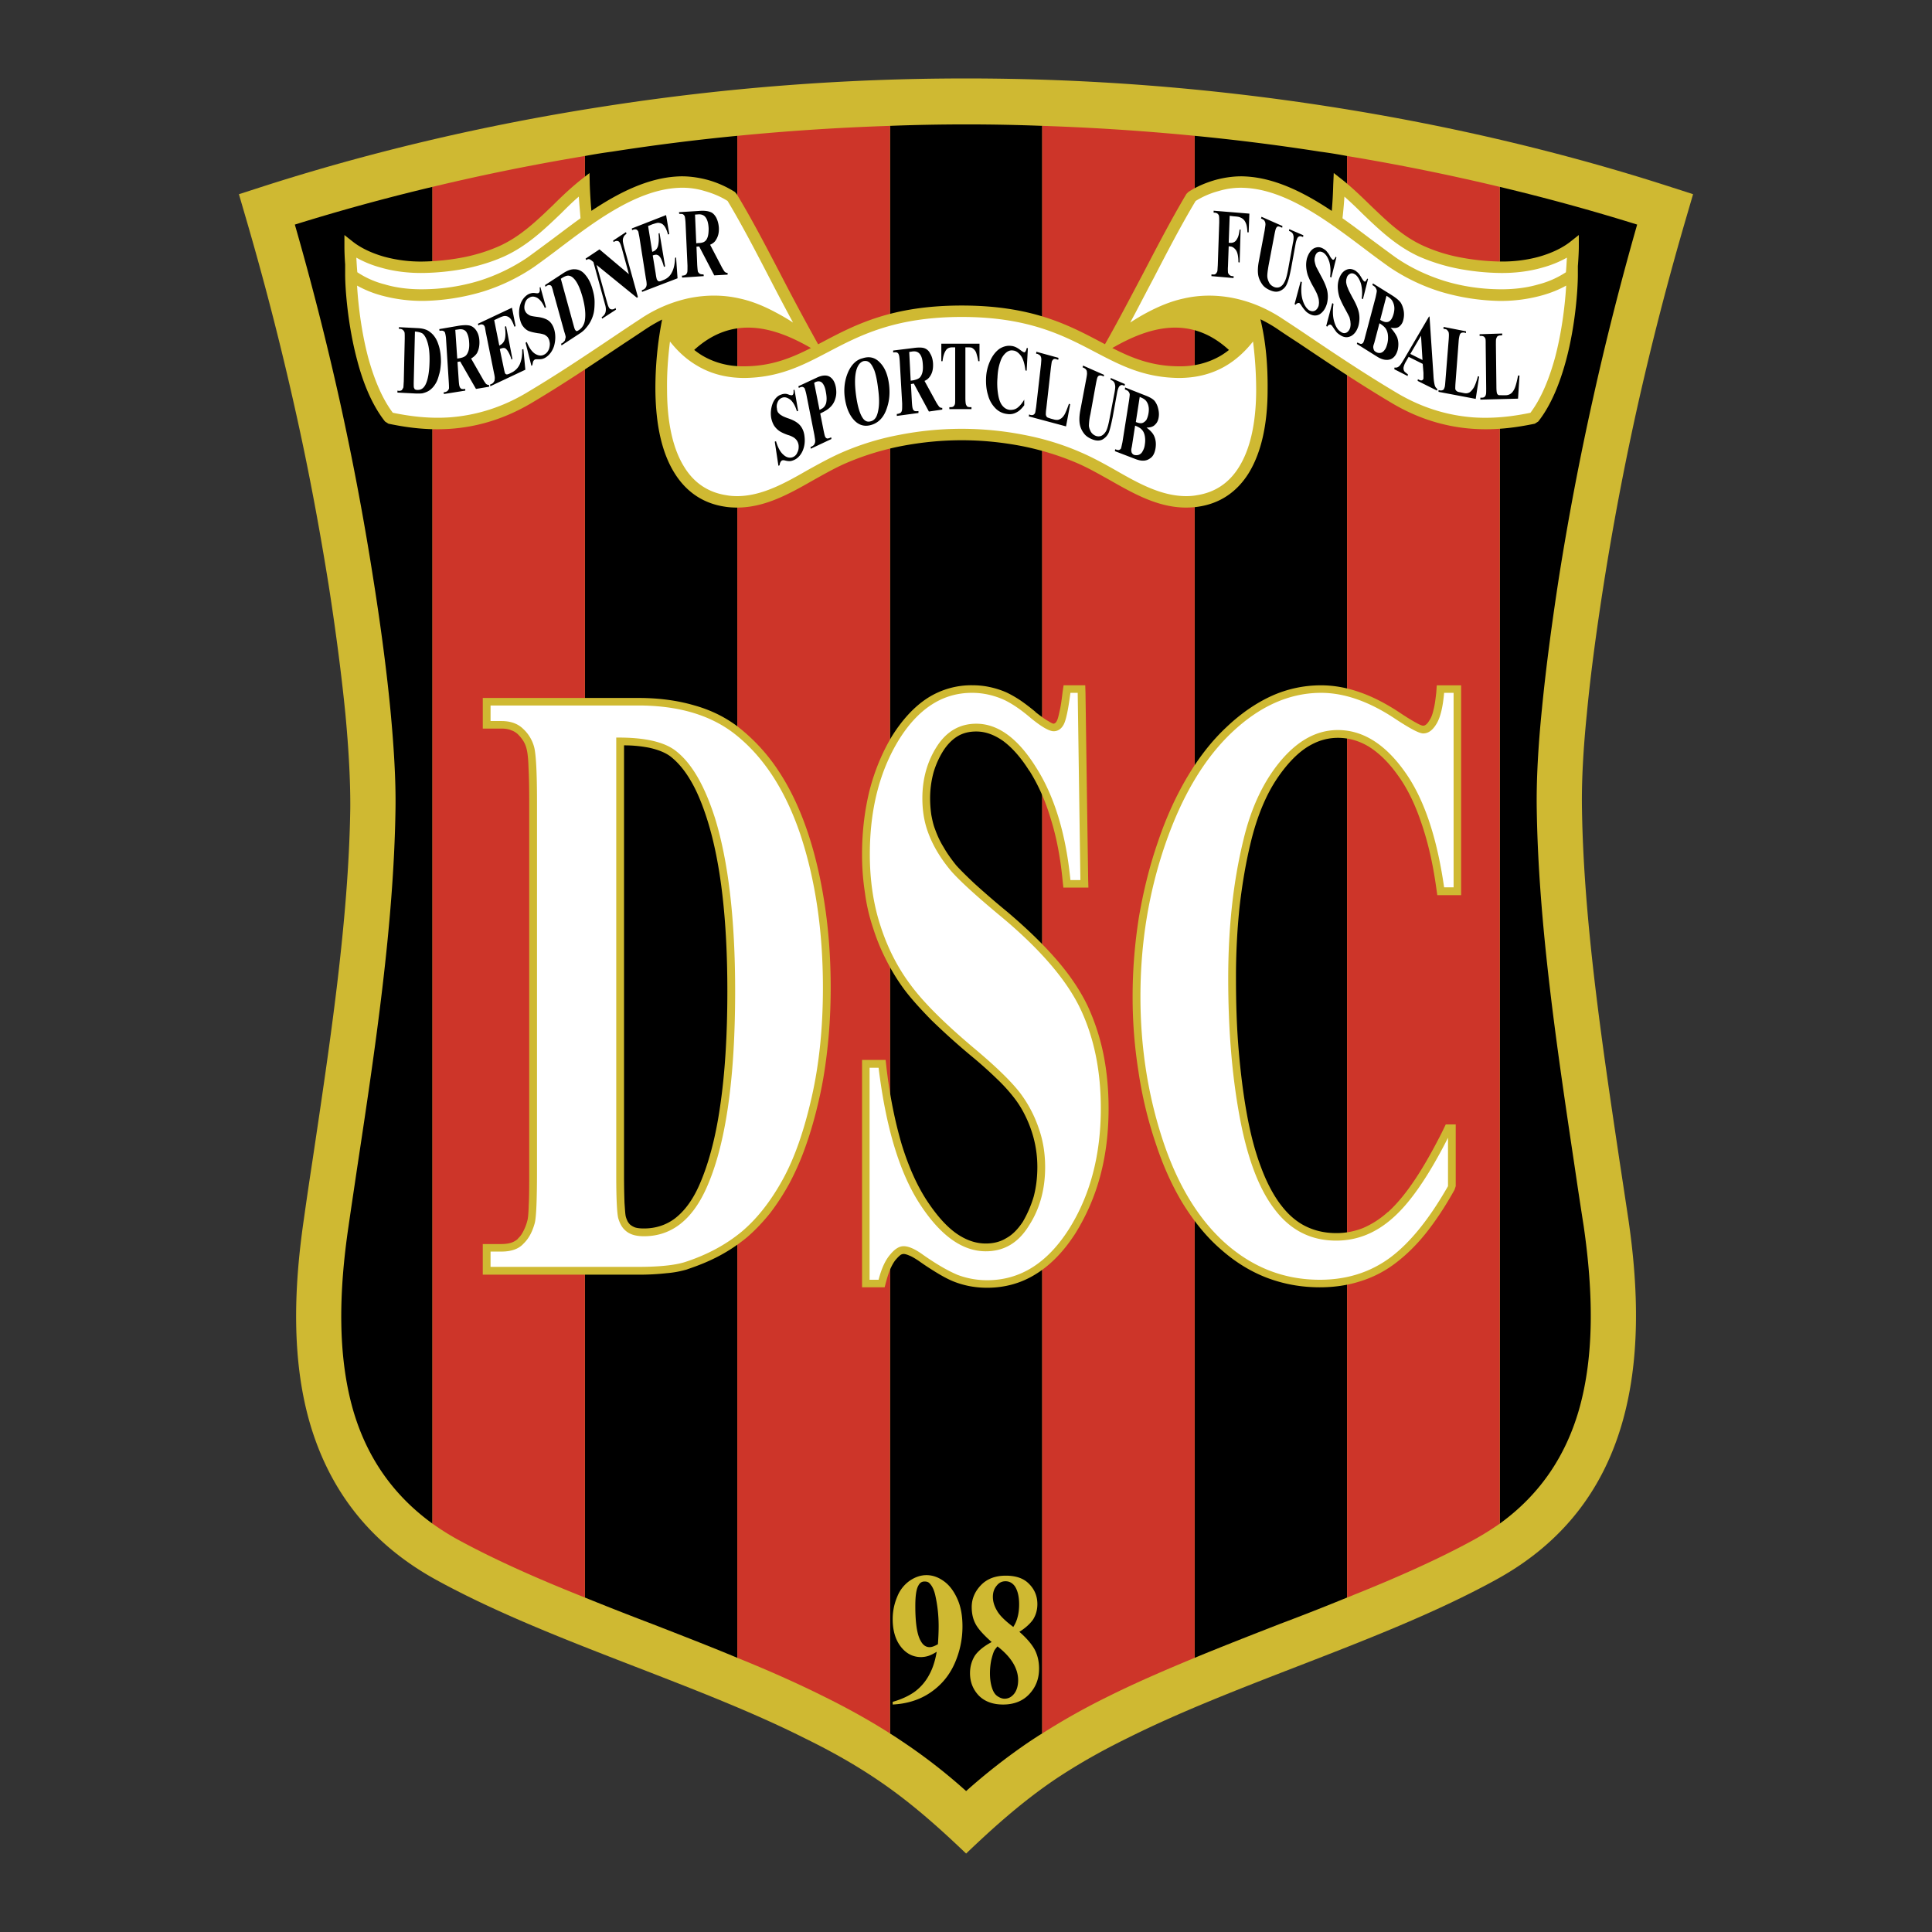 <svg xmlns="http://www.w3.org/2000/svg" width="2500" height="2500" viewBox="0 0 192.756 192.756"><rect x="0" y="0" width="192.756" height="192.756" fill="#333333" stroke="none"/><g fill-rule="evenodd" clip-rule="evenodd"><path fill="#fff" fill-opacity="0" d="M0 0h192.756v192.756H0V0z"/><path d="M96.39 184.93c-2.814-2.693-5.652-5.215-8.903-7.398-2.377-1.602-4.803-2.936-7.228-4.123-5.167-2.596-11.013-4.852-16.835-7.107-6.962-2.693-13.899-5.385-19.867-8.66-6.913-3.785-10.77-9.268-12.638-15.646-1.795-6.209-1.649-13.195-.607-20.328.316-2.256.583-4.025.849-5.771 1.747-11.693 3.614-23.968 3.785-35.199.024-2.813-.17-6.113-.485-9.46-.437-4.415-1.067-9-1.674-12.88-.873-5.434-1.94-11.281-3.323-17.442a302.917 302.917 0 0 0-4.997-19.381l-.63-2.159 2.11-.68c10.285-3.323 21.855-6.161 34.47-8.102A234.02 234.02 0 0 1 96.39 7.827a234.89 234.89 0 0 1 35.973 2.765c12.59 1.941 24.186 4.779 34.445 8.102l2.111.68-.631 2.159a302.458 302.458 0 0 0-4.998 19.381 289.04 289.04 0 0 0-3.299 17.442c-.605 3.88-1.26 8.465-1.674 12.88-.34 3.347-.533 6.647-.484 9.46.17 11.231 2.014 23.506 3.76 35.199.268 1.746.533 3.516.873 5.771 1.043 7.133 1.164 14.119-.631 20.328-1.844 6.379-5.699 11.861-12.637 15.646-5.969 3.275-12.906 5.967-19.867 8.66-5.822 2.256-11.645 4.512-16.836 7.107-2.424 1.188-4.826 2.521-7.229 4.123-3.223 2.185-6.063 4.706-8.876 7.4z" fill="#cfb932"/><path d="M73.564 13.551c-4.27.413-8.441.946-12.493 1.577a52.36 52.36 0 0 0-2.717.437v143.822c2.208.896 4.439 1.771 6.671 2.619 2.863 1.117 5.75 2.232 8.539 3.396V13.551zM149.635 152.012c4.148-3.008 6.598-6.889 7.883-11.303 1.578-5.482 1.432-11.838.486-18.387a566.493 566.493 0 0 1-.873-5.75c-1.771-11.838-3.639-24.282-3.809-35.828-.049-2.887.146-6.355.51-9.946.436-4.512 1.09-9.194 1.697-13.147a289.976 289.976 0 0 1 3.371-17.732 297.41 297.41 0 0 1 4.439-17.513 206.58 206.58 0 0 0-13.705-3.761v133.367h.001zM119.191 165.402c2.814-1.164 5.678-2.279 8.539-3.396a238.64 238.64 0 0 0 6.67-2.619V15.565a49.006 49.006 0 0 0-2.717-.437 216.086 216.086 0 0 0-12.492-1.577v151.851zM96.39 178.695a60.468 60.468 0 0 1 6.379-4.973c.412-.266.801-.533 1.213-.775V12.557a195.38 195.38 0 0 0-7.592-.145c-2.547 0-5.094.048-7.593.145v160.391c.388.242.8.51 1.188.775a55.973 55.973 0 0 1 6.405 4.972zM43.145 152.012V18.645a207.356 207.356 0 0 0-13.729 3.761 295.794 295.794 0 0 1 4.463 17.513 289.966 289.966 0 0 1 3.347 17.732c.631 3.954 1.286 8.635 1.723 13.147.339 3.59.558 7.059.509 9.946-.17 11.546-2.038 23.99-3.833 35.828-.315 2.135-.63 4.221-.849 5.75-.971 6.549-1.115 12.904.461 18.387 1.286 4.414 3.76 8.295 7.908 11.303z"/><path d="M58.354 15.565a218.727 218.727 0 0 0-15.209 3.08v133.367a25.323 25.323 0 0 0 2.547 1.602c3.833 2.086 8.15 3.979 12.662 5.773V15.565zM88.797 12.557c-5.216.17-10.285.51-15.233.995v151.851c3.008 1.213 5.918 2.5 8.684 3.881 2.159 1.068 4.342 2.256 6.55 3.664V12.557h-.001zM103.982 172.947a68.532 68.532 0 0 1 6.525-3.664c2.766-1.381 5.701-2.643 8.684-3.881V13.551a235.305 235.305 0 0 0-15.209-.995v160.391zM149.635 152.012V18.645a219.247 219.247 0 0 0-15.234-3.08v143.822c4.514-1.795 8.855-3.688 12.664-5.773a29.645 29.645 0 0 0 2.57-1.602z" fill="#cd3529"/><path d="M157.518 23.448l-.92.728c-.801.606-1.844 1.092-3.033 1.431-1.213.339-2.57.509-3.93.485a23.068 23.068 0 0 1-4.074-.437 15.997 15.997 0 0 1-3.518-1.116c-2.111-.945-3.688-2.498-5.312-4.051-.898-.873-1.771-1.722-2.766-2.522l-.896-.703-.051 1.14a44.64 44.64 0 0 1-.146 2.64c-2.695-1.795-5.621-3.295-8.635-3.44-.92-.049-1.939.072-2.934.339-.947.267-1.893.655-2.742 1.213l-.193.194c-1.504 2.523-2.91 5.24-4.318 7.932-1.125 2.133-2.633 5.01-3.807 7.062l-.463-.245c-3.225-1.698-6.863-3.615-13.826-3.615-6.986 0-10.625 1.917-13.851 3.615l-.478.252a253.465 253.465 0 0 1-3.791-7.069c-1.408-2.692-2.814-5.409-4.343-7.932l-.17-.194a10.183 10.183 0 0 0-2.741-1.213c-1.018-.267-2.013-.388-2.935-.339-3.026.145-5.953 1.641-8.641 3.434a48.941 48.941 0 0 1-.165-2.633l-.024-1.14-.897.703c-.995.801-1.893 1.649-2.766 2.522-1.625 1.553-3.226 3.105-5.312 4.051-1.141.51-2.329.874-3.518 1.116a23.561 23.561 0 0 1-4.075.437 13.888 13.888 0 0 1-3.93-.485c-1.188-.339-2.231-.825-3.032-1.431l-.922-.728v1.165c0 .404.019 1.012.073 1.765v1.024c0 1.31.243 4.997 1.213 8.587.582 2.231 1.479 4.438 2.765 6.064l.339.218c1.625.34 3.76.679 6.186.51 2.426-.17 5.143-.849 8.005-2.523 3.153-1.867 5.895-3.711 9.388-6.041.558-.364 1.141-.751 2.159-1.431.535-.35 1.053-.646 1.568-.905a35.585 35.585 0 0 0-.67 6.97c.024 3.687.703 6.404 1.892 8.32 1.213 1.965 2.936 3.056 4.998 3.372.412.073.873.097 1.31.097 2.765-.024 5.142-1.358 7.567-2.741 1.092-.606 2.184-1.237 3.324-1.723a27.253 27.253 0 0 1 5.458-1.673c2.013-.388 4.051-.582 6.016-.582s3.979.194 5.992.582c1.844.364 3.688.922 5.457 1.673 1.141.486 2.232 1.116 3.324 1.723 2.426 1.383 4.803 2.717 7.543 2.741.461 0 .898-.024 1.334-.097 2.062-.315 3.785-1.407 4.998-3.372 1.164-1.916 1.867-4.633 1.867-8.32.021-2.362-.162-4.706-.717-6.998.539.261 1.08.56 1.639.933.994.679 1.602 1.067 2.16 1.431 3.467 2.329 6.232 4.173 9.387 6.041 2.838 1.674 5.578 2.353 8.004 2.523 2.426.169 4.537-.17 6.186-.51l.342-.218c1.285-1.626 2.158-3.833 2.764-6.064.971-3.59 1.189-7.278 1.189-8.587v-.843c.064-.836.096-1.511.096-1.946v-1.166h-.001zM74.267 36.547c-1.48.024-2.887-.315-4.148-1.043a7.59 7.59 0 0 1-.857-.593c3.824-3.486 7.924-2.343 11.644-.189-1.984 1.009-3.945 1.805-6.614 1.825h-.025zm43.325 0c-2.689-.021-4.637-.816-6.615-1.825 3.721-2.155 7.824-3.299 11.635.195a7.26 7.26 0 0 1-.848.587c-1.262.728-2.668 1.068-4.172 1.043z" fill="#cfb932"/><path d="M35.625 28.494c.097 1.674.389 4.463 1.116 7.205.558 2.013 1.334 4.002 2.45 5.481 1.528.316 3.469.606 5.652.461 2.28-.17 4.852-.8 7.52-2.353 3.153-1.868 5.87-3.688 9.339-6.016.824-.558 1.673-1.116 2.159-1.432a13.924 13.924 0 0 1 4.852-2.086c1.771-.364 3.493-.339 5.07.024 1.237.267 2.425.752 3.638 1.406.558.292 1.141.631 1.698.995a261.448 261.448 0 0 1-2.305-4.366c-1.382-2.668-2.765-5.337-4.221-7.763-.728-.461-1.528-.776-2.305-.995a7.588 7.588 0 0 0-2.595-.315c-4.172.194-8.344 3.347-11.837 5.991a98.386 98.386 0 0 1-2.596 1.917 19.292 19.292 0 0 1-5.094 2.449 22.014 22.014 0 0 1-5.821.922 15.499 15.499 0 0 1-4.27-.534 10.831 10.831 0 0 1-2.45-.991z" fill="#fff"/><path d="M35.552 25.705c.024.412.049.922.098 1.456a8.835 8.835 0 0 0 2.741 1.212c1.213.364 2.571.51 3.93.486a19.738 19.738 0 0 0 5.506-.85 18.53 18.53 0 0 0 4.779-2.304c.776-.558 1.649-1.213 2.571-1.893.874-.655 1.795-1.358 2.741-2.037-.048-.655-.122-1.383-.17-2.159-.63.534-1.213 1.116-1.795 1.698-1.698 1.625-3.371 3.226-5.652 4.269-1.188.534-2.474.922-3.735 1.189-1.455.291-2.91.437-4.293.461-1.455.024-2.936-.146-4.27-.534a10.609 10.609 0 0 1-2.451-.994zM156.258 28.494c-.729.413-1.578.751-2.475.994a15.284 15.284 0 0 1-4.246.534 22 22 0 0 1-5.82-.922 19.308 19.308 0 0 1-5.094-2.449 96.757 96.757 0 0 1-2.596-1.917c-3.518-2.644-7.666-5.797-11.838-5.991a7.596 7.596 0 0 0-2.596.315 8.4 8.4 0 0 0-2.305.995c-1.457 2.426-2.838 5.094-4.221 7.763-.777 1.455-1.529 2.935-2.305 4.366a20.432 20.432 0 0 1 1.674-.995c1.236-.654 2.426-1.14 3.662-1.406 1.578-.364 3.299-.388 5.047-.024 1.6.34 3.25.994 4.875 2.086.484.315 1.334.874 2.16 1.432 3.443 2.328 6.184 4.147 9.338 6.016 2.67 1.553 5.215 2.183 7.496 2.353 2.207.145 4.146-.146 5.676-.461 1.115-1.479 1.893-3.469 2.449-5.481.73-2.744 1.021-5.534 1.119-7.208z" fill="#fff"/><path d="M95.953 42.782c2.014 0 4.123.194 6.211.606 1.916.363 3.855.946 5.676 1.746 1.188.51 2.328 1.141 3.443 1.771 2.281 1.309 4.537 2.571 7.012 2.595.387 0 .775-.024 1.139-.097 1.723-.267 3.178-1.165 4.197-2.838 1.068-1.722 1.697-4.27 1.697-7.714a38.77 38.77 0 0 0-.314-4.779c-.801 1.019-1.697 1.819-2.668 2.401-1.455.873-3.057 1.237-4.754 1.237-3.494-.048-5.799-1.261-8.346-2.595-3.105-1.625-6.621-3.493-13.293-3.493-6.695 0-10.212 1.868-13.317 3.493-2.547 1.334-4.852 2.547-8.345 2.595-1.698 0-3.299-.364-4.754-1.237-.995-.582-1.892-1.382-2.693-2.401-.218 1.747-.315 3.347-.291 4.779 0 3.444.631 5.992 1.698 7.714 1.019 1.673 2.474 2.571 4.196 2.838.364.073.752.097 1.141.097 2.449-.024 4.706-1.286 6.986-2.595 1.14-.631 2.28-1.262 3.444-1.771 1.844-.8 3.76-1.383 5.701-1.746a32.525 32.525 0 0 1 6.234-.606zM156.33 25.705c-.729.412-1.553.751-2.451.995-1.334.387-2.812.558-4.268.534a23.944 23.944 0 0 1-4.295-.461 18.814 18.814 0 0 1-3.76-1.189c-2.256-1.043-3.93-2.644-5.627-4.269a39.078 39.078 0 0 0-1.795-1.698 46.427 46.427 0 0 1-.193 2.159c.969.679 1.891 1.382 2.764 2.037.922.68 1.795 1.334 2.572 1.893 1.48 1.019 3.105 1.771 4.779 2.304 1.795.558 3.662.825 5.48.85 1.359.024 2.717-.122 3.955-.486a9.15 9.15 0 0 0 2.74-1.212c.05-.536.074-1.045.099-1.457z" fill="#fff"/><path d="M145.777 68.373v20.935H143.4l-.098-.679c-.338-2.474-.848-4.657-1.502-6.549-.631-1.868-1.408-3.469-2.354-4.755-.898-1.261-1.869-2.207-2.887-2.838-.971-.582-1.99-.873-3.08-.873-.898 0-1.771.218-2.596.655-.85.437-1.674 1.14-2.475 2.085a15.02 15.02 0 0 0-2.111 3.3c-.605 1.286-1.092 2.692-1.479 4.27-.51 2.062-.873 4.221-1.141 6.5a67.535 67.535 0 0 0-.363 7.181c0 2.475.072 4.826.266 7.131.195 2.281.461 4.439.824 6.43.365 2.012.826 3.76 1.408 5.287.557 1.504 1.213 2.74 1.939 3.711l.025.025c.703.945 1.527 1.674 2.449 2.135s1.941.703 3.082.703a7.17 7.17 0 0 0 2.691-.51 8.927 8.927 0 0 0 2.475-1.602h.023c.801-.727 1.65-1.723 2.523-3.008.898-1.309 1.795-2.887 2.742-4.73l.484-.994h.994v6.162l-.121.363c-.945 1.699-1.916 3.154-2.887 4.367-.994 1.236-2.037 2.23-3.08 3.008a11.276 11.276 0 0 1-3.494 1.77c-1.236.389-2.57.582-3.979.582-1.844 0-3.59-.314-5.264-.945-1.648-.631-3.178-1.576-4.607-2.838-1.432-1.238-2.668-2.766-3.785-4.561-1.066-1.746-1.988-3.783-2.74-6.088a41.073 41.073 0 0 1-1.699-7.107 47.206 47.206 0 0 1-.582-7.471c0-2.693.219-5.338.631-7.934.438-2.547 1.043-5.045 1.893-7.495.824-2.45 1.82-4.609 2.959-6.525 1.141-1.917 2.426-3.566 3.881-4.924 1.455-1.383 2.984-2.426 4.537-3.129a11.93 11.93 0 0 1 4.9-1.044c1.236 0 2.521.219 3.832.68 1.285.437 2.596 1.116 3.93 1.989.727.486 1.311.849 1.771 1.092.338.194.557.267.654.267.219 0 .436-.194.654-.582.17-.243.291-.606.389-1.043.121-.461.193-1.043.266-1.698l.049-.704h2.43v-.002zM108.275 68.373l.025.753.266 18.653.025.776h-2.498l-.074-.679c-.217-2.28-.605-4.342-1.188-6.186-.535-1.819-1.262-3.42-2.135-4.803v.024c-.85-1.358-1.748-2.353-2.645-3.008-.873-.606-1.746-.922-2.645-.922-.703 0-1.31.146-1.843.461-.534.315-1.019.801-1.432 1.431a8.59 8.59 0 0 0-.995 2.208 9.842 9.842 0 0 0-.339 2.571c0 .582.048 1.14.121 1.649.097.51.194.971.364 1.407.218.607.485 1.213.849 1.795.34.606.776 1.213 1.261 1.819.364.412.971 1.019 1.82 1.819a89.03 89.03 0 0 0 3.348 2.886c1.939 1.65 3.59 3.25 4.924 4.803 1.334 1.553 2.354 3.105 3.057 4.586a22.028 22.028 0 0 1 1.553 4.777c.34 1.699.51 3.494.51 5.385 0 2.402-.268 4.635-.826 6.721a21.21 21.21 0 0 1-2.498 5.773c-1.141 1.77-2.449 3.129-3.904 4.025-1.457.922-3.105 1.383-4.9 1.383a9.358 9.358 0 0 1-1.65-.145 8.873 8.873 0 0 1-1.577-.438c-.509-.193-1.067-.484-1.674-.848a29.433 29.433 0 0 1-1.965-1.287c-.339-.219-.654-.412-.921-.508-.219-.098-.413-.146-.534-.146a.623.623 0 0 0-.267.072c-.146.098-.291.242-.485.461-.194.219-.364.51-.534.873-.169.365-.315.824-.461 1.359l-.145.557h-2.256v-22.68h2.353l.073.68c.339 2.936.873 5.506 1.528 7.738.679 2.207 1.503 4.049 2.474 5.555.971 1.479 1.94 2.596 2.959 3.322.971.68 1.941 1.02 2.96 1.02.752 0 1.455-.17 2.037-.533.631-.34 1.164-.898 1.65-1.625a11.36 11.36 0 0 0 1.092-2.523c.242-.922.363-1.893.363-2.936a11.3 11.3 0 0 0-.582-3.613 12.022 12.022 0 0 0-.729-1.725 9.872 9.872 0 0 0-1.02-1.6 16.555 16.555 0 0 0-1.674-1.844 42.603 42.603 0 0 0-2.667-2.377 70.155 70.155 0 0 1-3.906-3.518c-1.091-1.115-1.989-2.109-2.668-3.008a20.108 20.108 0 0 1-1.795-2.911 19.976 19.976 0 0 1-1.334-3.226 18.486 18.486 0 0 1-.824-3.542 24.874 24.874 0 0 1-.291-3.857c0-2.28.267-4.415.752-6.38.509-1.965 1.261-3.784 2.255-5.434 1.043-1.649 2.208-2.911 3.518-3.76a8.107 8.107 0 0 1 4.439-1.286c.583 0 1.165.05 1.721.17a8.67 8.67 0 0 1 1.699.534c.412.194.896.461 1.406.8.461.315.971.704 1.529 1.164h-.025c.533.413.947.728 1.311.922.266.17.438.243.51.243a.186.186 0 0 0 .121-.048c.072-.024.145-.122.193-.219.098-.169.17-.46.268-.921.121-.485.219-1.164.314-1.989l.098-.655h2.16v.005zM48.166 127.174v-3.057h1.868c.389 0 .728-.049 1.02-.146.242-.096.46-.219.63-.389v-.023c.218-.193.388-.436.534-.729.146-.291.291-.629.388-1.018.073-.219.122-.752.145-1.553.049-.873.049-2.039.049-3.445V79.993c0-1.407-.024-2.571-.072-3.469-.024-.849-.098-1.431-.17-1.722a2.81 2.81 0 0 0-.315-.825 3.783 3.783 0 0 0-.558-.704 1.77 1.77 0 0 0-.679-.412c-.268-.121-.606-.17-.971-.17h-1.868v-3.057h15.5c2.038 0 3.881.243 5.555.728 1.673.461 3.153 1.189 4.415 2.159a18.24 18.24 0 0 1 4.051 4.415c1.14 1.722 2.11 3.759 2.886 6.064.776 2.305 1.334 4.754 1.722 7.35.388 2.571.582 5.312.582 8.199 0 1.99-.097 3.906-.291 5.75s-.461 3.613-.849 5.287c-.388 1.723-.825 3.275-1.31 4.635a26.666 26.666 0 0 1-1.65 3.809 23.255 23.255 0 0 1-1.965 3.031c-.728.896-1.479 1.697-2.304 2.4a16.527 16.527 0 0 1-2.717 1.82c-.995.533-2.062.969-3.226 1.357h.024a10.02 10.02 0 0 1-2.085.389 24.06 24.06 0 0 1-2.839.146h-15.5v.001zM62.26 74.365v42.911c0 1.117.024 2.039.048 2.742.049.68.073 1.115.121 1.334.049.193.122.363.194.51.073.121.146.219.218.291l.024.023c.146.121.315.219.51.291.243.072.534.098.873.098 1.165 0 2.208-.34 3.081-.994.946-.729 1.747-1.797 2.401-3.25.922-2.062 1.649-4.707 2.11-7.91.485-3.25.728-7.082.728-11.521 0-7.107-.655-12.759-1.965-16.98-.509-1.625-1.067-2.984-1.722-4.075-.63-1.068-1.31-1.844-2.038-2.401-.509-.364-1.188-.631-2.038-.825a12.746 12.746 0 0 0-2.545-.244z" fill="#cfb932"/><path d="M145.025 69.125v19.406h-.945c-.729-5.07-2.037-8.951-4.002-11.644-1.941-2.692-4.148-4.051-6.598-4.051-2.062 0-3.93.995-5.652 3.008-1.723 2.038-2.984 4.657-3.76 7.908-1.02 4.148-1.529 8.757-1.529 13.851 0 4.996.363 9.582 1.115 13.682.752 4.123 1.893 7.252 3.494 9.338 1.576 2.111 3.639 3.154 6.162 3.154 2.086 0 3.977-.752 5.699-2.305 1.723-1.527 3.541-4.172 5.459-7.957v4.828c-1.869 3.273-3.785 5.652-5.773 7.131-2.014 1.48-4.342 2.207-7.012 2.207-3.518 0-6.621-1.188-9.363-3.59-2.717-2.4-4.826-5.846-6.307-10.334-1.479-4.486-2.23-9.266-2.23-14.334 0-5.338.824-10.383 2.475-15.186 1.648-4.779 3.855-8.515 6.645-11.159 2.791-2.644 5.775-3.954 8.904-3.954 2.303 0 4.754.849 7.324 2.546 1.504.995 2.451 1.504 2.863 1.504.51 0 .945-.315 1.334-.971.389-.655.631-1.674.752-3.08h.945v.002zM107.523 69.125l.268 18.678h-.994c-.461-4.682-1.627-8.442-3.469-11.304-1.795-2.863-3.785-4.294-5.92-4.294-1.649 0-2.959.752-3.929 2.256s-1.455 3.251-1.455 5.191c0 1.237.193 2.353.534 3.299.46 1.31 1.212 2.596 2.255 3.857.752.897 2.5 2.522 5.263 4.803 3.834 3.226 6.43 6.283 7.764 9.144 1.334 2.863 1.988 6.113 1.988 9.824 0 4.682-1.066 8.709-3.201 12.08-2.16 3.373-4.852 5.07-8.15 5.07a8.399 8.399 0 0 1-2.936-.533c-.922-.389-2.085-1.043-3.493-2.037-.775-.559-1.407-.826-1.892-.826-.437 0-.874.268-1.334.826-.485.557-.873 1.383-1.164 2.521h-.898v-21.152h.897c.728 5.943 2.086 10.48 4.124 13.609 2.038 3.129 4.221 4.705 6.575 4.705 1.818 0 3.25-.848 4.293-2.547 1.092-1.674 1.625-3.639 1.625-5.846 0-1.334-.193-2.619-.631-3.857a12.553 12.553 0 0 0-1.844-3.518c-.85-1.115-2.328-2.57-4.463-4.365-3.007-2.523-5.143-4.633-6.453-6.404-1.334-1.771-2.329-3.736-3.032-5.918-.704-2.135-1.068-4.536-1.068-7.156 0-4.464.971-8.271 2.887-11.401 1.94-3.129 4.367-4.706 7.302-4.706 1.067 0 2.086.218 3.104.654.754.34 1.699.946 2.742 1.844 1.092.897 1.867 1.334 2.305 1.334.412 0 .752-.218.994-.655.242-.437.461-1.504.68-3.177h.726v.001zM48.943 126.396v-1.527h1.091c.946 0 1.698-.244 2.184-.777.533-.51.898-1.188 1.14-2.086.146-.582.219-2.305.219-5.191V79.993c0-2.863-.097-4.658-.267-5.386a3.784 3.784 0 0 0-1.092-1.867c-.534-.534-1.261-.801-2.184-.801h-1.091v-1.552h14.724c3.954 0 7.108.922 9.509 2.741 2.911 2.232 5.143 5.604 6.671 10.115 1.504 4.536 2.256 9.606 2.256 15.306 0 3.955-.364 7.568-1.116 10.893-.751 3.322-1.698 6.064-2.886 8.223s-2.547 3.906-4.1 5.215c-1.553 1.287-3.421 2.305-5.652 3.033-.994.314-2.547.484-4.682.484H48.943v-.001zm12.54-52.808v43.687c0 2.305.073 3.713.195 4.246.146.51.364.922.655 1.188.437.438 1.067.631 1.916.631 2.693 0 4.755-1.576 6.186-4.705 1.94-4.246 2.911-10.818 2.911-19.746 0-7.205-.679-12.905-1.989-17.198-1.068-3.372-2.402-5.652-4.051-6.865-1.189-.849-3.105-1.262-5.823-1.238z" fill="#fff"/><path d="M89.064 170.061v-.268c.85-.242 1.601-.582 2.208-1.018a5.015 5.015 0 0 0 1.431-1.674c.364-.656.606-1.432.752-2.305-.34.217-.607.338-.825.412a2.569 2.569 0 0 1-.728.121c-.8 0-1.479-.34-2.014-1.02-.534-.678-.825-1.6-.825-2.766 0-.824.17-1.576.461-2.256a3.51 3.51 0 0 1 1.237-1.576c.534-.363 1.091-.559 1.674-.559.631 0 1.213.219 1.771.631.559.412.995 1.02 1.334 1.795.34.777.486 1.674.486 2.693a9.076 9.076 0 0 1-.801 3.736c-.534 1.188-1.334 2.133-2.401 2.861s-2.328 1.12-3.76 1.193zm4.512-6.016c.049-.68.073-1.285.073-1.795 0-1.117-.121-2.135-.34-3.105-.121-.533-.315-.922-.557-1.164-.122-.146-.291-.195-.51-.195-.267 0-.461.121-.606.389-.218.363-.315 1.043-.315 2.062 0 1.674.17 2.838.534 3.469.218.412.509.631.898.631.217-.001.484-.099.823-.292zM101.703 162.807c.727.631 1.236 1.238 1.527 1.771.291.557.438 1.189.438 1.893 0 1.018-.316 1.842-.971 2.547-.631.678-1.504 1.043-2.621 1.043-1.043 0-1.867-.316-2.449-.922-.559-.607-.849-1.334-.849-2.209 0-.654.17-1.236.486-1.746.34-.484.896-.945 1.674-1.357-.85-.752-1.383-1.359-1.625-1.844-.244-.461-.365-1.02-.365-1.65 0-.824.316-1.551.921-2.182.607-.631 1.432-.947 2.475-.947 1.02 0 1.795.268 2.328.824.559.559.826 1.238.826 2.014 0 .582-.146 1.092-.438 1.553-.314.436-.775.848-1.357 1.212zm-2.183 1.455c-.146.17-.268.316-.34.461-.098.219-.193.535-.291.947a6.828 6.828 0 0 0-.121 1.26c0 .584.072 1.045.193 1.432.121.389.291.68.533.85.244.17.486.268.729.268.389 0 .703-.17.971-.51.242-.316.387-.775.387-1.334-.001-1.165-.679-2.306-2.061-3.374zm1.576-1.94a3.28 3.28 0 0 0 .438-1.02c.096-.363.145-.775.145-1.236 0-.777-.145-1.383-.438-1.82-.242-.314-.533-.484-.92-.484-.365 0-.656.145-.898.461-.242.291-.363.654-.363 1.092 0 .436.121.896.412 1.383.266.484.823 1.017 1.624 1.624z" fill="#cfb932"/><path d="M49.307 31.939l.509 2.546.072-.048a.932.932 0 0 0 .486-.631c.073-.315.073-.703 0-1.212l.121-.05.63 3.275-.097.048a3.214 3.214 0 0 0-.339-.8c-.122-.194-.243-.315-.34-.34-.122-.024-.292 0-.485.097l.364 1.747c.072.364.122.558.146.631a.22.22 0 0 0 .145.145c.049.024.146 0 .267-.048l.243-.121c.364-.17.655-.461.825-.825.169-.388.267-.874.242-1.48l.122-.048.194 2.062-3.493 1.649-.024-.169.121-.049a.527.527 0 0 0 .267-.242c.048-.048.072-.146.072-.267.025-.098 0-.292-.072-.606l-.825-4.1c-.049-.292-.073-.461-.097-.509-.049-.098-.098-.171-.17-.195-.097-.048-.194-.048-.339 0l-.122.073-.048-.169 3.396-1.601.364 1.843-.121.05c-.146-.413-.291-.704-.437-.85a.696.696 0 0 0-.509-.218c-.146 0-.34.072-.655.218l-.413.194zM53.916 28.64l.558 2.013-.121.073c-.194-.485-.437-.8-.728-.994-.292-.17-.582-.194-.825-.024-.218.097-.339.291-.412.509-.073.243-.097.461-.048.679.048.121.097.243.169.315.073.097.219.194.364.267.121.048.363.097.776.145.534.073.921.218 1.165.437.242.218.412.534.509.921.122.51.097 1.043-.048 1.553-.17.509-.461.898-.85 1.14a1.149 1.149 0 0 1-.364.146c-.121.024-.292.024-.485.024-.097 0-.194 0-.243.048-.048.024-.097.097-.145.17a4.783 4.783 0 0 0-.072.364l-.097.074-.583-2.305.122-.073c.242.606.533.995.849 1.188.339.194.63.219.921.049.218-.121.364-.315.461-.582.072-.267.097-.51.024-.752-.024-.146-.097-.267-.17-.388a1.573 1.573 0 0 0-.315-.243 2.678 2.678 0 0 0-.655-.146c-.437-.073-.752-.146-.97-.243a1.442 1.442 0 0 1-.51-.437c-.146-.169-.243-.412-.315-.703a2.684 2.684 0 0 1 .024-1.455c.146-.461.413-.801.752-1.019.122-.073.267-.122.388-.146.097-.024.243-.024.388 0 .146.024.267.024.315-.024.048-.024.073-.073.097-.146.024-.048.024-.194 0-.388l.074-.047zM59.81 24.88l2.935 2.474-.703-2.571c-.097-.364-.194-.582-.291-.679-.146-.097-.315-.097-.534.048l-.048-.146 1.285-.849.049.17c-.17.121-.267.243-.291.34-.049.073-.072.194-.072.339 0 .122.048.34.121.631l1.382 4.997-.097.073-4.027-3.275 1.067 3.809c.097.339.194.558.339.606a.45.45 0 0 0 .389-.049l.097-.073.048.17-1.383.898-.049-.146c.218-.146.341-.315.389-.509.048-.193.048-.437-.048-.752l-1.165-4.245-.122-.097a.976.976 0 0 0-.315-.194.577.577 0 0 0-.292.097l-.048-.146 1.384-.921zM64.661 22.551l.413 2.571.073-.024c.267-.097.437-.292.509-.583.073-.315.097-.704.049-1.212l.097-.049.558 3.323-.121.049a4.427 4.427 0 0 0-.292-.825c-.121-.218-.242-.339-.364-.363-.097-.049-.267-.024-.46.048l.291 1.771c.048.364.097.558.121.631.048.073.097.121.146.169.072.024.146.024.267-.023l.243-.098c.388-.146.679-.413.849-.776.194-.364.291-.849.315-1.431l.097-.049.146 2.086-3.542 1.358-.024-.17.122-.048a.483.483 0 0 0 .267-.219c.049-.048.073-.146.096-.267 0-.072 0-.291-.072-.606l-.655-4.172c-.048-.268-.097-.462-.097-.51a.53.53 0 0 0-.17-.219c-.097-.048-.194-.048-.34 0l-.121.049-.024-.169 3.419-1.334.316 1.892-.123.049c-.122-.437-.267-.752-.412-.897-.122-.17-.315-.243-.51-.267-.121-.024-.339.048-.655.146l-.412.169zM108.059 36.475l2.086.922-.025.17-.098-.049c-.168-.073-.291-.073-.338-.048-.074.024-.146.072-.17.145-.049.073-.098.291-.17.655l-.559 3.08a5.605 5.605 0 0 0-.145 1.141c.023.218.096.388.193.582a.98.98 0 0 0 .436.388.76.76 0 0 0 .607.024c.195-.097.34-.242.484-.485.123-.242.244-.679.365-1.358l.484-2.546c.049-.292.072-.486.049-.631-.025-.146-.049-.243-.098-.316-.072-.121-.193-.193-.363-.267l.023-.17 1.408.606-.025.17-.096-.024c-.098-.048-.195-.072-.291-.024a.427.427 0 0 0-.219.243 2.199 2.199 0 0 0-.146.51l-.436 2.401c-.146.728-.268 1.237-.389 1.553-.121.291-.34.534-.631.703-.291.146-.654.146-1.092-.048-.34-.146-.605-.339-.775-.583a2.1 2.1 0 0 1-.412-.994c-.049-.364-.025-.801.072-1.311l.582-3.08c.072-.364.098-.583.072-.68a.422.422 0 0 0-.096-.291c-.049-.073-.17-.146-.34-.219l.053-.169zM106.771 40.332l-.412 2.208-3.711-.995.023-.194.146.049c.121.024.219.024.291-.024.072-.024.121-.096.17-.194.023-.072.049-.267.098-.582l.484-4.245c.023-.315.049-.534.023-.606a.522.522 0 0 0-.096-.267c-.072-.072-.17-.121-.268-.17l-.145-.024.023-.193 2.207.606-.023.194-.17-.048c-.121-.049-.219-.049-.316 0-.047.048-.096.097-.145.194-.025.073-.049.267-.098.606l-.461 4.099c-.049.316-.049.535-.049.631.025.097.049.17.121.242.049.049.17.073.365.146l.363.097c.219.049.412.049.559-.048.17-.073.314-.219.461-.461.121-.218.266-.582.436-1.067l.124.046zM102.551 34.728l-.121 2.256-.121-.024c-.072-.583-.193-1.067-.412-1.407-.242-.34-.51-.558-.824-.582-.268-.048-.51.048-.729.242a1.899 1.899 0 0 0-.533.85c-.17.461-.268.995-.291 1.601a6.801 6.801 0 0 0 .049 1.601c.072.485.193.874.387 1.14.195.267.438.437.752.485.268.024.533-.024.752-.17.244-.17.486-.437.729-.849v.558c-.268.364-.533.607-.801.729a1.395 1.395 0 0 1-.896.145 1.904 1.904 0 0 1-1.189-.583 2.875 2.875 0 0 1-.729-1.31c-.17-.534-.217-1.115-.193-1.698.023-.63.17-1.188.412-1.722.242-.534.559-.922.922-1.188.389-.243.777-.34 1.164-.291.316.024.607.169.922.412.195.146.316.218.365.218.047.024.096 0 .145-.072a.882.882 0 0 0 .121-.34h.119v-.001zM97.725 34.292v1.746h-.121a5.756 5.756 0 0 0-.219-.874.937.937 0 0 0-.34-.412c-.073-.073-.218-.097-.413-.097h-.315V39.7c0 .315.024.534.049.631.024.073.073.146.121.218.073.049.17.073.291.073h.146v.194h-2.207v-.194h.121c.146 0 .242-.024.315-.097a.468.468 0 0 0 .121-.219c.024-.072.024-.291.024-.606v-5.045h-.291c-.291 0-.509.097-.631.292-.17.242-.291.63-.339 1.091h-.121v-1.746h3.809zM79.264 38.876l.364 2.111-.122.048c-.146-.509-.364-.897-.631-1.14-.292-.219-.558-.315-.825-.219a.751.751 0 0 0-.461.437 1.032 1.032 0 0 0-.072.655c0 .146.049.267.097.364.097.121.219.242.364.315.097.073.364.194.728.315.558.194.922.437 1.14.704.218.267.364.606.413 1.019.073.534.024 1.043-.194 1.528-.218.461-.533.776-.946.922-.122.048-.243.073-.364.073s-.291-.024-.46-.073a.5.5 0 0 0-.268 0 .418.418 0 0 0-.146.146c-.048.097-.097.194-.097.34l-.121.048-.364-2.401.121-.048c.194.654.437 1.091.752 1.358.292.267.606.339.898.242a.8.8 0 0 0 .485-.485c.121-.218.146-.485.121-.728-.024-.146-.072-.291-.145-.412s-.17-.219-.291-.315a2.407 2.407 0 0 0-.656-.291c-.412-.146-.703-.291-.896-.437a2.016 2.016 0 0 1-.486-.534 2.458 2.458 0 0 1-.267-.776c-.073-.509 0-.995.169-1.431.194-.437.461-.728.849-.849.122-.048.267-.073.388-.073.097 0 .219.024.388.097.146.049.243.049.292.049.073-.024.097-.073.121-.121.024-.073.048-.194.024-.388l.098-.05zM151.6 37.47l-.145 2.304-3.76.097v-.194h.145c.121 0 .219-.024.291-.097a.438.438 0 0 0 .121-.242c.025-.073.025-.267.025-.607l-.049-4.293c0-.339 0-.534-.025-.631a.57.57 0 0 0-.145-.219.525.525 0 0 0-.291-.072h-.146v-.17l2.256-.072v.169l-.17.024a.483.483 0 0 0-.314.097c-.049.048-.072.121-.121.242-.025.073-.025.267-.025.606l.049 4.148c0 .339.025.558.049.655a.362.362 0 0 0 .146.194c.047.024.17.024.387.024h.34a.871.871 0 0 0 .559-.194c.146-.122.291-.34.387-.607.098-.266.195-.654.293-1.164h.143v.002zM147.574 37.566l-.342 2.231-3.711-.703v-.17l.146.024c.121.024.217 0 .314-.048.049-.024.098-.097.121-.194.049-.073.074-.267.098-.606l.34-4.269c.023-.316.023-.534 0-.607 0-.097-.049-.17-.121-.243-.049-.097-.146-.145-.268-.145l-.145-.049.023-.17 2.232.437v.17l-.195-.048c-.121 0-.217 0-.291.048a.355.355 0 0 0-.145.218 2.84 2.84 0 0 0-.098.582l-.314 4.148c-.025.315-.025.534-.025.631a.36.36 0 0 0 .146.218c.049.049.17.097.363.121l.34.073c.242.048.412.024.582-.073.146-.097.291-.267.438-.509.121-.242.266-.606.387-1.091l.125.024zM136.488 27.839l-.51 2.013-.121-.072a3.754 3.754 0 0 0-.074-1.479c-.145-.437-.338-.752-.582-.922-.193-.122-.363-.146-.533-.049a.61.61 0 0 0-.314.437c-.049.122-.049.268-.049.388.023.17.072.389.17.583.047.17.219.485.459.946.365.63.584 1.165.656 1.577s.049.801-.049 1.213c-.145.509-.389.849-.727 1.043-.365.194-.729.17-1.117-.097a1.89 1.89 0 0 1-.34-.267 8.207 8.207 0 0 1-.363-.509c-.072-.098-.121-.194-.193-.219-.049-.048-.098-.048-.17-.024s-.146.073-.219.195l-.096-.074.605-2.28.121.072c-.098.704-.074 1.286.072 1.771.146.511.365.85.656 1.02.193.146.387.17.582.073.168-.097.291-.267.363-.51.023-.146.049-.291.023-.46 0-.17-.047-.34-.096-.534-.074-.169-.219-.437-.414-.8a10.294 10.294 0 0 1-.58-1.188 3.653 3.653 0 0 1-.17-.873 2.52 2.52 0 0 1 .072-.849c.145-.485.363-.825.678-.995.34-.194.656-.169 1.02.048.121.097.242.194.34.315.072.097.17.243.268.412.096.17.193.292.242.315.049.049.096.049.121.024a1.14 1.14 0 0 0 .193-.291l.076.047zM133.334 25.68l-.51 2.014-.121-.073c.074-.534.049-1.043-.072-1.479-.146-.461-.34-.752-.582-.922-.195-.121-.365-.146-.535-.073-.168.097-.266.243-.314.461-.049.122-.049.267-.049.388.025.169.072.364.146.582.072.146.242.461.484.922.363.654.582 1.188.654 1.601a2.81 2.81 0 0 1-.047 1.189c-.146.509-.389.849-.729 1.067-.363.194-.729.146-1.115-.097a1.276 1.276 0 0 1-.34-.291 3.512 3.512 0 0 1-.365-.486 1.163 1.163 0 0 0-.193-.242.21.21 0 0 0-.17 0 .44.44 0 0 0-.217.17l-.098-.073.605-2.256.121.072c-.096.68-.072 1.286.074 1.771.145.485.363.824.631 1.02.217.121.412.145.605.048.17-.097.291-.267.363-.485.025-.146.049-.315.025-.461 0-.17-.049-.339-.121-.533-.049-.194-.193-.461-.389-.825-.291-.485-.461-.897-.582-1.188a3.457 3.457 0 0 1-.17-.849c-.025-.292 0-.583.072-.874.146-.461.365-.801.68-.995.34-.17.654-.17 1.02.073.121.073.242.169.338.315.074.073.17.218.268.412.098.169.193.267.242.316.049.023.098.023.123 0 .047-.024.121-.122.193-.292l.075.073zM125.863 21.629l2.086.921-.025.17-.121-.048c-.145-.073-.266-.098-.34-.073a.347.347 0 0 0-.145.169c-.049.073-.098.291-.17.655l-.582 3.057c-.098.583-.146.946-.121 1.165.023.218.096.389.193.582.098.17.242.291.438.388a.756.756 0 0 0 .605.024c.195-.097.34-.243.461-.486.146-.242.268-.679.389-1.357l.461-2.547c.072-.292.072-.509.072-.631-.023-.146-.049-.243-.096-.315-.074-.122-.195-.194-.365-.268l.025-.169 1.406.606-.023.17-.098-.025c-.098-.048-.219-.073-.291-.024-.098.024-.17.121-.219.242a2.175 2.175 0 0 0-.145.51l-.438 2.401c-.145.728-.268 1.237-.412 1.553a1.28 1.28 0 0 1-.607.679c-.314.17-.654.17-1.092-.024-.34-.145-.605-.339-.775-.582-.219-.315-.363-.631-.412-.994-.049-.364-.025-.801.072-1.311l.582-3.081c.049-.363.098-.581.072-.678 0-.122-.047-.194-.096-.292-.049-.073-.17-.145-.34-.218l.051-.169zM122.686 21.532l-.098 2.692h.121a.696.696 0 0 0 .461-.096c.121-.073.219-.219.314-.413.098-.194.146-.461.195-.825l.098.024-.098 3.275-.121-.024c0-.606-.098-1.019-.268-1.237-.17-.219-.363-.339-.582-.339l-.121-.024-.072 2.013c-.023.315 0 .534 0 .606.023.097.072.17.145.243.074.073.146.097.268.122h.146v.193l-2.209-.193v-.17h.146c.121.024.217 0 .291-.073.049-.024.096-.121.145-.219.025-.072.025-.266.051-.606l.145-4.293c0-.315 0-.534-.025-.631 0-.072-.049-.145-.119-.218-.074-.073-.172-.098-.293-.122h-.121v-.194l3.566.291-.072 1.867h-.123c-.023-.436-.072-.775-.193-.994a.906.906 0 0 0-.51-.485c-.121-.073-.34-.097-.678-.122l-.389-.048zM39.652 39.167v-.194l.146.024a.512.512 0 0 0 .291-.073c.049-.073.097-.146.146-.243.024-.073.024-.267.049-.606l.097-4.294c0-.339 0-.533-.024-.63a.572.572 0 0 0-.146-.218c-.073-.072-.146-.097-.267-.122h-.146v-.169l1.892.097c.509.024.922.146 1.213.388.364.267.655.679.825 1.212.194.534.267 1.14.267 1.795-.024.461-.072.898-.194 1.261-.097.388-.218.704-.388.946-.146.242-.34.437-.534.583-.194.146-.437.242-.727.315-.146.024-.34.024-.607.024l-1.893-.096zm1.746-6.088l-.121 5.094c0 .292 0 .437.024.51l.073.146a.415.415 0 0 0 .243.073c.364.024.631-.146.825-.509.243-.461.388-1.238.413-2.281.024-.825-.049-1.504-.219-2.013-.121-.388-.291-.679-.484-.825-.148-.098-.414-.171-.754-.195zM45.644 36.111l.121 1.819c.024.34.049.558.097.654a.379.379 0 0 0 .146.195c.073.048.218.048.412.024v.169l-2.134.34-.025-.17c.194-.024.316-.072.389-.145a.51.51 0 0 0 .146-.243c0-.097 0-.315-.024-.679l-.267-4.197a3.074 3.074 0 0 0-.097-.655.277.277 0 0 0-.169-.194c-.073-.049-.194-.049-.389-.024l-.024-.169 1.965-.34c.509-.073.873-.073 1.116 0 .243.072.461.243.631.509.169.267.267.582.291.995.024.461-.048.873-.243 1.237-.146.218-.34.388-.583.534l1.165 2.038c.146.267.267.412.316.485a.509.509 0 0 0 .315.121v.169l-1.31.219-1.578-2.741-.267.049zm-.219-3.202l.194 2.863.17-.024c.292-.048.509-.121.655-.243.121-.097.218-.267.291-.485.073-.242.097-.509.073-.849-.024-.509-.146-.849-.291-1.067-.17-.218-.437-.292-.752-.242l-.34.047zM56.025 34.461l-.048-.169.146-.074c.097-.097.194-.169.242-.267.024-.097.049-.194.073-.315 0-.073-.049-.267-.146-.558L55.2 29.124a3.266 3.266 0 0 0-.17-.558c-.048-.073-.121-.121-.193-.121-.073-.025-.17 0-.292.072l-.122.097-.048-.169 1.746-1.141c.461-.315.873-.461 1.213-.437.412 0 .776.194 1.067.558.315.364.558.849.728 1.48.122.412.194.825.194 1.237 0 .412-.024.801-.097 1.115a3.44 3.44 0 0 1-.34.873c-.145.267-.339.51-.582.776a3.207 3.207 0 0 1-.534.413l-1.745 1.142zm-.072-6.646l1.286 4.682c.073.267.121.412.17.437a.188.188 0 0 0 .097.097c.073 0 .146-.024.242-.097.315-.194.534-.534.606-.97.097-.606.025-1.383-.242-2.353-.219-.776-.461-1.334-.752-1.698-.218-.267-.436-.412-.679-.412-.17-.001-.413.095-.728.314zM69.488 24.613l.073 1.819c.024.364.048.582.073.679a.635.635 0 0 0 .17.194c.072.049.194.073.388.073l.024.17-2.159.146-.023-.194c.193 0 .339-.049.387-.097a.505.505 0 0 0 .146-.242c.024-.074.024-.316.024-.655l-.194-4.245a5.003 5.003 0 0 0-.073-.655.535.535 0 0 0-.169-.219c-.073-.048-.218-.048-.388-.048l-.024-.17 1.964-.122c.51-.048.897 0 1.141.097.242.073.437.267.606.558.146.291.243.63.267 1.019.024.485-.073.874-.291 1.213-.121.218-.315.363-.582.484l1.115 2.135c.146.291.268.461.316.533a.424.424 0 0 0 .315.146v.169l-1.334.073-1.504-2.886-.268.025zm-.145-3.202l.122 2.862.193-.024c.268 0 .485-.048.631-.146.146-.097.243-.243.315-.46.073-.219.098-.51.098-.849-.024-.51-.122-.85-.291-1.092-.146-.218-.413-.339-.729-.316l-.339.025zM114.389 42.661c.389.291.631.557.752.824.17.364.219.776.146 1.237-.074.46-.242.825-.559 1.019-.363.267-.824.291-1.406.072l-2.088-.8.025-.193c.193.072.314.097.387.072a.37.37 0 0 0 .195-.146c.025-.073.072-.291.146-.631l.654-4.124c.049-.339.072-.558.072-.654a.532.532 0 0 0-.121-.267c-.049-.073-.17-.146-.363-.218l.023-.194 1.965.776c.461.17.801.364.971.558.17.219.291.461.363.776.074.292.098.582.049.874-.049.315-.17.558-.363.728-.169.193-.46.291-.848.291zm-1.139-.195l-.316 2.038-.049.243a.797.797 0 0 0 .025.412.47.47 0 0 0 .217.219c.17.048.34.048.486 0a.706.706 0 0 0 .389-.364 1.61 1.61 0 0 0 .217-.655c.049-.291.049-.583 0-.849s-.145-.485-.291-.631c-.145-.17-.364-.292-.678-.413zm.072-.363c.291.122.508.145.654.097.145-.048.266-.145.389-.291.096-.17.17-.388.219-.655.047-.291.047-.534 0-.728a1.214 1.214 0 0 0-.244-.534c-.121-.146-.314-.267-.631-.388l-.387 2.499zM90.883 38.318l.097 1.82c.024.339.048.558.097.655a.299.299 0 0 0 .146.194c.073.048.218.048.412.024v.194l-2.159.292v-.194a.88.88 0 0 0 .388-.122.454.454 0 0 0 .121-.242c.024-.097.024-.315.024-.679l-.242-4.221c-.025-.339-.049-.558-.098-.655a.303.303 0 0 0-.145-.194c-.073-.049-.219-.049-.413-.024v-.194l1.965-.243c.509-.073.873-.073 1.116 0a.991.991 0 0 1 .606.534c.17.267.267.606.291.994.024.485-.048.897-.267 1.237a1.21 1.21 0 0 1-.583.509l1.141 2.086c.146.267.267.412.315.485a.401.401 0 0 0 .315.121v.17l-1.334.194-1.504-2.79-.289.049zm-.17-3.202l.146 2.863.194-.024c.267-.049.485-.121.631-.219.146-.097.243-.266.316-.486.072-.217.097-.509.072-.849-.024-.509-.121-.849-.291-1.067-.17-.219-.412-.316-.752-.267l-.316.049zM86.056 35.747c.654-.218 1.237-.097 1.722.413.509.509.801 1.237.922 2.208.097.8.048 1.552-.194 2.28-.291.946-.825 1.528-1.577 1.747-.728.218-1.358 0-1.868-.655-.413-.534-.655-1.213-.776-2.062-.122-.946 0-1.795.34-2.571.34-.753.825-1.214 1.431-1.36zm.073.291c-.364.122-.63.509-.752 1.165-.097.533-.097 1.261.024 2.183.146 1.092.364 1.868.679 2.329.218.316.485.413.801.316.218-.049.388-.194.509-.388.145-.243.242-.631.291-1.092.049-.46.024-1.067-.072-1.77-.097-.849-.243-1.48-.389-1.868-.169-.388-.314-.63-.51-.776-.168-.123-.363-.147-.581-.099zM81.835 41.253l.34 1.722c.072.339.121.558.17.631a.298.298 0 0 0 .194.145c.073 0 .194-.024.388-.121l.024.169-2.062.971-.023-.17c.193-.073.315-.17.363-.243.049-.097.097-.194.097-.291.024-.097-.024-.316-.073-.655l-.801-4.051c-.073-.34-.146-.534-.169-.606-.048-.073-.122-.122-.194-.146s-.218 0-.388.098l-.049-.17 1.771-.825c.583-.291 1.043-.315 1.358-.121.315.194.509.534.606 1.018.073.413.073.801-.048 1.165a1.825 1.825 0 0 1-.558.897c-.169.171-.485.365-.946.583zm-.606-3.056l.534 2.693a.395.395 0 0 0 .146-.073c.241-.098.412-.291.509-.582.073-.292.073-.655-.024-1.14-.073-.462-.218-.753-.388-.923-.17-.145-.388-.169-.655-.048l-.122.073zM141.945 36.305l-1.406-.704-.291.51a1.71 1.71 0 0 0-.195.461.593.593 0 0 0 .049.461c.049.072.17.169.363.314l-.023.17-1.334-.679.023-.169c.17.024.291 0 .414-.097.145-.097.314-.364.557-.776l2.475-4.221.049.024.387 5.822c.025.559.098.897.146 1.067a.654.654 0 0 0 .242.316l-.023.169-1.941-.97.025-.169.096.048c.146.073.268.098.34.049.049-.024.098-.073.121-.17v-.169-.388l-.074-.899zm-.023-.388l-.146-2.425-1.068 1.819 1.214.606zM138.742 32.691c.316.363.535.679.656.97.146.412.146.824.049 1.261-.121.437-.34.752-.654.897-.389.17-.873.097-1.408-.243l-2.014-1.261.049-.146c.193.097.316.146.389.146.072-.024.145-.049.193-.122s.123-.267.193-.582l1.045-3.93c.072-.339.121-.558.121-.655s-.049-.194-.098-.291c-.049-.097-.17-.194-.34-.291l.049-.17 1.867 1.164c.461.292.752.534.922.776.146.243.242.533.291.824a2.17 2.17 0 0 1-.049.898 1.132 1.132 0 0 1-.412.655c-.193.148-.484.173-.849.1zm-1.115-.438l-.51 1.941-.072.218c-.047.17-.047.291 0 .413a.379.379 0 0 0 .195.267.66.66 0 0 0 .461.121c.17-.024.314-.121.436-.291.121-.146.193-.34.268-.606.072-.267.096-.558.072-.825a1.497 1.497 0 0 0-.219-.704c-.121-.169-.338-.364-.631-.534zm.074-.338c.291.169.508.242.654.218.145 0 .291-.072.412-.218.098-.121.193-.316.268-.582.072-.267.096-.51.072-.728a1.562 1.562 0 0 0-.193-.583c-.098-.17-.291-.339-.584-.509l-.629 2.402z"/></g></svg>
